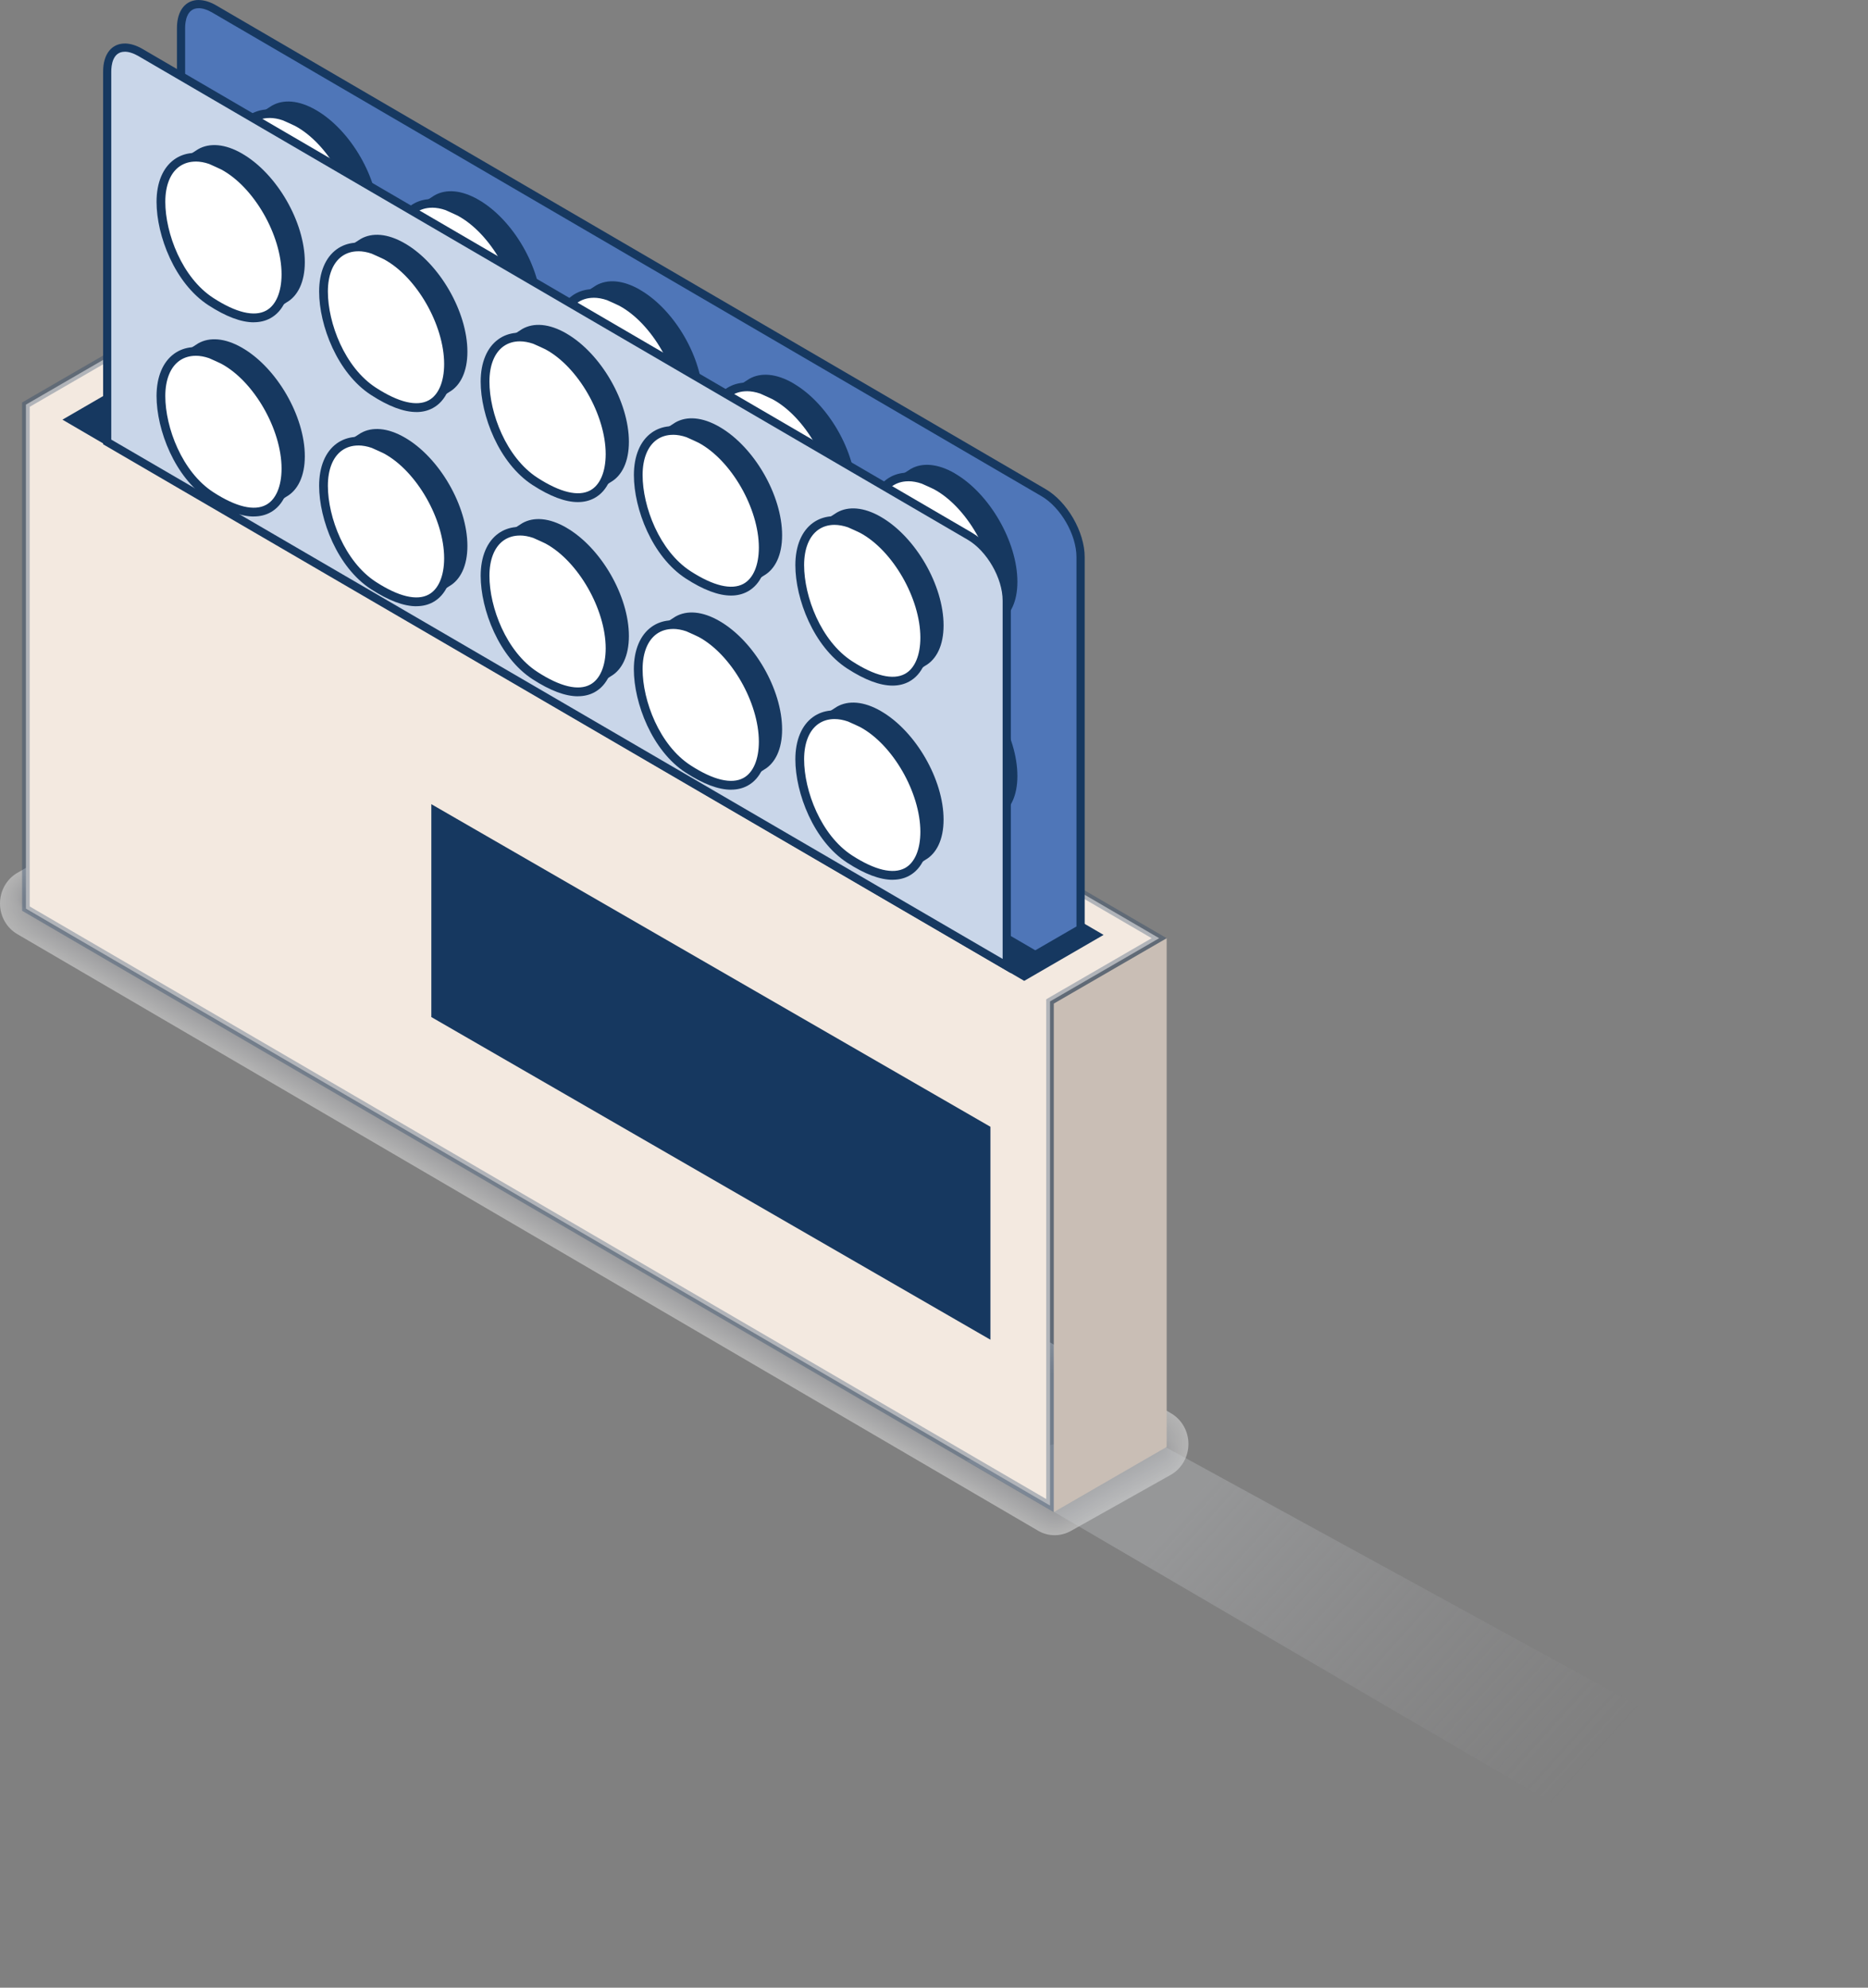 <?xml version="1.0" encoding="UTF-8"?>
<svg fill="none" viewBox="0 0 376 400" xmlns="http://www.w3.org/2000/svg">
<rect x="0" y="0" width="376" height="400" fill="#808080" stroke="none"/>
<g clip-path="url(#b)">
<g opacity=".4" style="mix-blend-mode:multiply">
<g style="mix-blend-mode:multiply">
<path d="m3.455 175.67 20.104-11.596c1.031-0.608 2.195-0.925 3.376-0.925s2.3 0.308 3.314 0.881l102.72 60.183 102.72 60.183c2.169 1.242 3.526 3.612 3.526 6.176 0 2.573-1.34 4.944-3.508 6.195l-20.087 11.279c-1.013 0.581-2.168 0.899-3.331 0.899-1.164 0-2.274-0.3-3.27-0.864l-102.73-60.033-102.72-60.015c-2.186-1.225-3.552-3.587-3.57-6.151-0.026-2.564 1.304-4.943 3.455-6.212z" fill="#fff"/>
</g>
<g style="mix-blend-mode:multiply">
<path d="m3.561 175.86 20.104-11.596c1.005-0.59 2.159-0.899 3.314-0.881 1.102 0 2.318 0.361 3.288 0.916l102.47 60.042 3.015 1.762 99.456 58.28c2.08 1.189 3.631 3.604 3.64 6.062 0 1.014-0.106 2.062-0.512 2.952-0.52 1.295-1.463 2.45-2.741 3.19l-20.086 11.279c-0.996 0.572-2.133 0.872-3.262 0.854-1.093 0-2.291-0.352-3.243-0.898l-102.48-59.884-3.032-1.771-99.447-58.112c-2.08-1.172-3.658-3.586-3.675-6.036-0.009-1.013 0.097-2.062 0.494-2.952 0.502-1.295 1.446-2.458 2.706-3.198l-0.009-9e-3z" fill="#FCFCFD"/>
</g>
<g style="mix-blend-mode:multiply">
<path d="m3.667 176.06 20.104-11.596c0.987-0.582 2.115-0.873 3.244-0.846 1.058 0 2.345 0.423 3.27 0.951l102.22 59.901 3.006 1.763 99.217 58.138c1.984 1.137 3.746 3.604 3.746 5.948 0 0.969 9e-3 2.035-0.37 2.89-0.432 1.269-1.34 2.459-2.609 3.199l-20.087 11.278c-0.978 0.564-2.088 0.846-3.199 0.82-1.04 0-2.309-0.414-3.226-0.934l-102.23-59.742-3.023-1.763-99.209-57.988c-1.992-1.119-3.764-3.587-3.781-5.922 0-0.969-0.026-2.035 0.353-2.881 0.423-1.269 1.313-2.467 2.583-3.208l-0.009-8e-3z" fill="#FAFAFA"/>
</g>
<g style="mix-blend-mode:multiply">
<path d="m3.782 176.25 20.104-11.596c0.97-0.573 2.08-0.846 3.182-0.802 1.005 0 2.362 0.476 3.244 0.978l101.98 59.751 2.997 1.753 98.98 57.998c1.886 1.084 3.851 3.604 3.86 5.833 0 0.925 0.132 2.009-0.238 2.82-0.352 1.242-1.207 2.467-2.485 3.207l-20.087 11.279c-0.961 0.546-2.054 0.82-3.129 0.784-0.987 0-2.336-0.467-3.2-0.96l-101.98-59.601-3.014-1.763-98.989-57.83c-1.895-1.066-3.878-3.577-3.896-5.815 0-0.926-0.141-2.009 0.22-2.82 0.344-1.243 1.19-2.476 2.459-3.225v9e-3z" fill="#F7F7F8"/>
</g>
<g style="mix-blend-mode:multiply">
<path d="m3.887 176.44 20.104-11.596c0.952-0.555 2.036-0.819 3.111-0.766 0.952 0 2.389 0.537 3.217 1.013l101.73 59.61 2.988 1.754 98.733 57.848c1.789 1.022 3.966 3.603 3.966 5.718 0 0.881 0.247 1.983-0.097 2.749-0.273 1.216-1.084 2.476-2.362 3.217l-20.087 11.278c-0.943 0.538-2.01 0.793-3.067 0.741-0.943 0-2.354-0.529-3.182-0.996l-101.74-59.46-3.005-1.763-98.724-57.671c-1.798-1.014-3.984-3.578-4.002-5.701 0-0.873-0.264-1.983 0.079-2.75 0.256-1.216 1.067-2.484 2.336-3.233v8e-3z" fill="#F4F4F5"/>
</g>
<g style="mix-blend-mode:multiply">
<path d="m3.993 176.64 20.104-11.596c0.925-0.546 1.992-0.802 3.05-0.722 0.908 0 2.406 0.59 3.2 1.048l101.48 59.46 2.987 1.754 98.496 57.707c1.701 0.969 4.08 3.595 4.08 5.604 0 0.828 0.371 1.956 0.036 2.687-0.185 1.199-0.961 2.494-2.239 3.225l-20.087 11.279c-0.917 0.529-1.974 0.776-3.005 0.705-0.891 0-2.38-0.581-3.156-1.031l-101.5-59.31-3.006-1.754-98.486-57.548c-1.701-0.96-4.098-3.577-4.107-5.586 0-0.829-0.379-1.957-0.053-2.679 0.176-1.199 0.943-2.494 2.212-3.243h-0.009z" fill="#F2F2F3"/>
</g>
<g style="mix-blend-mode:multiply">
<path d="m4.098 176.83 20.104-11.596c0.908-0.537 1.957-0.775 2.979-0.687 0.855 0 2.433 0.652 3.173 1.084l101.24 59.319 2.979 1.745 98.249 57.565c1.604 0.917 4.186 3.595 4.186 5.49 0 0.784 0.485 1.93 0.177 2.617-0.106 1.172-0.838 2.502-2.116 3.243l-20.087 11.278c-0.899 0.52-1.93 0.749-2.935 0.661-0.846 0-2.397-0.643-3.137-1.057l-101.25-59.17-2.997-1.753-98.231-57.407c-1.613-0.908-4.204-3.578-4.222-5.472 0-0.785-0.494-1.921-0.194-2.617 0.097-1.172 0.811-2.503 2.089-3.252v9e-3z" fill="#EFEFF1"/>
</g>
<g style="mix-blend-mode:multiply">
<path d="m4.205 177.02 20.104-11.596c0.89-0.52 1.913-0.749 2.909-0.643 0.802 0 2.45 0.713 3.155 1.11l100.99 59.178 2.971 1.745 98.01 57.425c1.507 0.863 4.301 3.595 4.301 5.375 0 0.74 0.608 1.903 0.309 2.546-0.018 1.146-0.706 2.512-1.992 3.252l-20.087 11.279c-0.882 0.502-1.886 0.722-2.874 0.625-0.793 0-2.415-0.696-3.111-1.092l-101.01-59.029-2.988-1.745-97.992-57.266c-1.516-0.855-4.31-3.577-4.328-5.357 0-0.74-0.617-1.895-0.326-2.547 0.018-1.145 0.687-2.511 1.957-3.26z" fill="#ECECEE"/>
</g>
<g style="mix-blend-mode:multiply">
<path d="m4.31 177.22 20.104-11.596c0.873-0.511 1.877-0.723 2.847-0.608 0.758 0 2.468 0.766 3.129 1.145l100.75 59.029 2.97 1.736 97.764 57.283c1.419 0.811 4.407 3.596 4.416 5.261 0 0.696 0.722 1.877 0.449 2.485 0.062 1.119-0.582 2.52-1.868 3.26l-20.087 11.279c-0.864 0.493-1.851 0.696-2.803 0.59-0.74 0-2.441-0.758-3.094-1.128l-100.76-58.878-2.988-1.745-97.763-57.116c-1.419-0.802-4.425-3.569-4.442-5.243 0-0.688-0.732-1.868-0.458-2.476-0.071-1.119 0.564-2.52 1.833-3.269v-9e-3z" fill="#E9EAEC"/>
</g>
<g style="mix-blend-mode:multiply">
<path d="m4.416 177.41 20.104-11.596c0.846-0.503 1.833-0.696 2.776-0.564 0.705 0 2.494 0.828 3.111 1.181l100.51 58.887 2.961 1.736 97.526 57.143c1.322 0.758 4.521 3.586 4.521 5.155 0 0.643 0.846 1.85 0.591 2.414 0.141 1.093-0.459 2.529-1.737 3.269l-20.087 11.279c-0.837 0.484-1.806 0.669-2.741 0.546-0.696 0-2.459-0.811-3.067-1.154l-100.51-58.738-2.979-1.745-97.535-56.993c-1.322-0.749-4.53-3.568-4.548-5.137 0-0.643-0.855-1.841-0.599-2.405-0.15-1.093 0.441-2.529 1.71-3.278z" fill="#E7E7E9"/>
</g>
<g style="mix-blend-mode:multiply">
<path d="m4.522 177.6 20.104-11.596c0.829-0.484 1.798-0.669 2.715-0.528 0.652 0 2.512 0.881 3.085 1.207l100.26 58.747 2.953 1.727 97.287 57.001c1.225 0.705 4.628 3.587 4.636 5.041 0 0.599 0.961 1.824 0.723 2.344 0.229 1.066-0.335 2.537-1.613 3.277l-20.087 11.279c-0.819 0.476-1.771 0.652-2.67 0.511-0.644 0-2.486-0.872-3.05-1.189l-100.27-58.597-2.97-1.736-97.296-56.834c-1.234-0.696-4.645-3.569-4.654-5.023 0-0.599-0.97-1.815-0.732-2.344-0.229-1.066 0.317-2.538 1.587-3.287h-0.009z" fill="#E4E4E7"/>
</g>
<g style="mix-blend-mode:multiply">
<path d="m4.628 177.8 20.104-11.596c0.811-0.475 1.754-0.643 2.644-0.484 0.599 0 2.538 0.943 3.058 1.242l100.01 58.597 2.944 1.727 97.041 56.861c1.128 0.652 4.741 3.586 4.741 4.926 0 0.555 1.085 1.797 0.864 2.282 0.309 1.04-0.203 2.546-1.489 3.295l-20.087 11.279c-0.802 0.458-1.728 0.626-2.609 0.476-0.591 0-2.503-0.925-3.023-1.225l-100.02-58.456-2.962-1.736-97.04-56.711c-1.137-0.643-4.751-3.568-4.768-4.908 0-0.555-1.084-1.788-0.873-2.273-0.317-1.04 0.185-2.547 1.463-3.296z" fill="#E1E2E5"/>
</g>
<g style="mix-blend-mode:multiply">
<path d="m4.733 177.99 20.104-11.596c0.793-0.467 1.71-0.617 2.582-0.449 0.555 0 2.556 0.996 3.041 1.278l99.764 58.455 2.944 1.727 96.803 56.72c1.04 0.591 4.847 3.578 4.856 4.811 0 0.511 1.199 1.772 0.996 2.212 0.388 1.022-0.079 2.564-1.366 3.304l-20.087 11.279c-0.784 0.45-1.692 0.599-2.538 0.432-0.547 0-2.521-0.987-3.006-1.251l-99.782-58.306-2.961-1.727-96.803-56.579c-1.04-0.591-4.865-3.569-4.874-4.794 0-0.511-1.208-1.762-1.005-2.203-0.397-1.013 0.062-2.555 1.34-3.313h-0.009z" fill="#DFDFE2"/>
</g>
<g style="mix-blend-mode:multiply">
<path d="m4.839 178.19 20.104-11.596c0.767-0.449 1.675-0.59 2.512-0.405 0.502 0 2.583 1.057 3.014 1.313l99.518 58.306 2.935 1.718 96.556 56.579c0.943 0.537 4.962 3.577 4.962 4.696 0 0.459 1.322 1.745 1.137 2.142 0.476 0.995 0.044 2.573-1.243 3.313l-20.087 11.279c-0.758 0.44-1.648 0.572-2.476 0.396-0.494 0-2.548-1.04-2.98-1.286l-99.535-58.165-2.952-1.727-96.556-56.43c-0.943-0.537-4.971-3.568-4.98-4.678 0-0.459-1.322-1.736-1.146-2.142-0.476-0.987-0.062-2.564 1.216-3.322v9e-3z" fill="#DCDDE0"/>
</g>
<g style="mix-blend-mode:multiply">
<path d="m4.945 178.38 20.104-11.596c0.749-0.441 1.631-0.573 2.45-0.37 0.45 0 2.6 1.119 2.997 1.339l99.271 58.165 2.926 1.718 96.318 56.438c0.846 0.485 5.077 3.578 5.077 4.582 0 0.414 1.437 1.71 1.269 2.08 0.555 0.969 0.168 2.582-1.119 3.322l-20.087 11.279c-0.74 0.422-1.613 0.546-2.415 0.352-0.45 0-2.565-1.101-2.961-1.322l-99.289-58.024-2.944-1.718-96.318-56.279c-0.855-0.485-5.086-3.56-5.094-4.565 0-0.414-1.437-1.709-1.278-2.07-0.564-0.961-0.185-2.573 1.093-3.331z" fill="#D9DADE"/>
</g>
<g style="mix-blend-mode:multiply">
<path d="m5.051 178.58 20.104-11.596c0.732-0.432 1.595-0.546 2.38-0.326 0.406 0 2.618 1.172 2.97 1.374l99.024 58.024 2.926 1.71 96.071 56.297c0.758 0.432 5.183 3.577 5.183 4.467 0 0.37 1.56 1.683 1.41 2.009 0.634 0.943 0.299 2.591-0.996 3.331l-20.087 11.279c-0.723 0.414-1.569 0.529-2.345 0.317-0.396 0-2.591-1.154-2.935-1.348l-99.041-57.874-2.944-1.719-96.071-56.156c-0.758-0.423-5.191-3.559-5.2-4.449 0-0.37-1.56-1.683-1.41-2.001-0.643-0.934-0.317-2.59 0.961-3.339z" fill="#D7D7DB"/>
</g>
<g style="mix-blend-mode:multiply">
<path d="m5.156 178.77 20.104-11.596c0.714-0.415 1.551-0.52 2.318-0.291 0.353 0 2.644 1.233 2.953 1.41l101.69 59.583 95.833 56.156c0.661 0.379 5.297 3.569 5.297 4.353 0 0.326 1.675 1.657 1.552 1.939 0.722 0.916 0.423 2.599-0.873 3.348l-20.087 11.279c-0.705 0.405-1.533 0.502-2.283 0.282-0.343 0-2.608-1.207-2.908-1.384l-98.795-57.733-2.935-1.718-95.851-56.006c-0.661-0.37-5.306-3.56-5.306-4.344 0-0.326-1.675-1.657-1.551-1.939-0.723-0.916-0.441-2.599 0.837-3.348v9e-3z" fill="#D4D5D9"/>
</g>
<g style="mix-blend-mode:multiply">
<path d="m5.263 178.96 20.104-11.596c0.688-0.405 1.516-0.493 2.248-0.246 0.3 0 2.662 1.286 2.926 1.436l98.53 57.733 2.909 1.71 95.586 56.015c0.564 0.326 5.403 3.568 5.403 4.238 0 0.273 1.798 1.63 1.684 1.877 0.802 0.89 0.546 2.608-0.741 3.357l-20.086 11.279c-0.688 0.396-1.49 0.476-2.213 0.238-0.299 0-2.626-1.269-2.891-1.419l-98.548-57.592-2.926-1.71-95.595-55.874c-0.564-0.317-5.412-3.56-5.42-4.229 0-0.273-1.798-1.622-1.683-1.868-0.811-0.89-0.564-2.608 0.714-3.357v8e-3z" fill="#D1D2D6"/>
</g>
<g style="mix-blend-mode:multiply">
<path d="m5.377 179.16 20.104-11.596c0.67-0.396 1.472-0.467 2.177-0.211 0.256 0 2.688 1.348 2.909 1.471l98.283 57.593 2.909 1.7 95.348 55.866c0.476 0.273 5.518 3.568 5.518 4.123 0 0.229 1.913 1.604 1.824 1.807 0.882 0.872 0.67 2.626-0.617 3.366l-20.086 11.278c-0.661 0.379-1.455 0.45-2.151 0.203-0.247 0-2.653-1.322-2.864-1.445l-101.23-59.161-95.375-55.715c-0.476-0.264-5.526-3.56-5.526-4.115 0-0.229-1.913-1.595-1.825-1.798-0.89-0.863-0.687-2.617 0.591-3.366h0.009z" fill="#CECFD4"/>
</g>
<g style="mix-blend-mode:multiply">
<path d="m5.482 179.34 20.104-11.596c0.652-0.378 1.437-0.44 2.115-0.167 0.203 0 2.706 1.401 2.882 1.507l98.037 57.442 2.9 1.701 95.11 55.724c0.379 0.22 5.624 3.569 5.624 4.009 0 0.185 2.036 1.578 1.956 1.736 0.97 0.846 0.802 2.635-0.493 3.375l-20.087 11.279c-0.644 0.37-1.41 0.432-2.08 0.167-0.194 0-2.671-1.383-2.847-1.48l-98.063-57.302-2.918-1.7-95.119-55.575c-0.379-0.211-5.632-3.551-5.641-4 0-0.185-2.027-1.569-1.957-1.736-0.97-0.837-0.82-2.626 0.467-3.375l0.009-9e-3z" fill="#CCCDD2"/>
</g>
<g style="mix-blend-mode:multiply">
<path d="m5.589 179.54 20.104-11.596c0.635-0.37 1.393-0.414 2.045-0.132 0.15 0 2.732 1.463 2.856 1.542l97.79 57.302 2.891 1.691 94.863 55.584c0.282 0.158 5.738 3.56 5.738 3.894 0 0.141 2.151 1.551 2.098 1.675 1.049 0.819 0.925 2.643-0.37 3.383l-20.087 11.279c-0.626 0.361-1.375 0.405-2.018 0.123-0.15 0-2.697-1.436-2.821-1.515l-97.816-57.161-2.909-1.7-94.872-55.425c-0.282-0.159-5.747-3.551-5.747-3.886 0-0.141-2.151-1.542-2.098-1.665-1.058-0.811-0.943-2.635 0.344-3.384l0.009-9e-3z" fill="#C9CACF"/>
</g>
<g style="mix-blend-mode:multiply">
<path d="m5.694 179.73 20.104-11.596c0.608-0.361 1.349-0.388 1.983-0.088 0.097 0 2.75 1.524 2.838 1.568l97.543 57.152 2.882 1.692 94.626 55.442c0.185 0.106 5.852 3.56 5.852 3.78 0 0.088 2.274 1.525 2.23 1.604 1.137 0.793 1.049 2.652-0.246 3.401l-20.087 11.279c-0.608 0.352-1.331 0.379-1.948 0.088-0.097 0-2.715-1.498-2.803-1.542l-97.57-57.019-2.899-1.701-94.644-55.284c-0.185-0.105-5.852-3.551-5.852-3.771 0-0.088-2.265-1.516-2.23-1.595-1.137-0.784-1.067-2.643 0.22-3.392v-0.018z" fill="#C6C7CD"/>
</g>
<g style="mix-blend-mode:multiply">
<path d="m5.8 179.92 20.104-11.596c0.591-0.344 1.313-0.361 1.913-0.053 0.053 0 2.768 1.577 2.812 1.604l97.296 57.01 2.882 1.683 94.379 55.302c0.097 0.052 5.959 3.559 5.959 3.674 0 0.044 2.388 1.498 2.371 1.533 1.216 0.767 1.172 2.661-0.124 3.41l-20.087 11.279c-0.581 0.335-1.295 0.353-1.886 0.044-0.053 0-2.732-1.551-2.776-1.577l-97.323-56.87-2.9-1.692-94.388-55.151c-0.097-0.053-5.967-3.551-5.967-3.666 0-0.044-2.389-1.489-2.371-1.533-1.216-0.758-1.19-2.652 0.097-3.41l0.009 9e-3z" fill="#C4C5CA"/>
</g>
<g style="mix-blend-mode:multiply">
<path d="m26.01 168.52c0.573-0.335 1.269-0.344 1.851-9e-3l205.43 120.37c1.295 0.74 1.304 2.669 0 3.418l-20.087 11.279c-0.564 0.326-1.252 0.326-1.825 9e-3l-102.72-60.033-102.73-60.015c-1.304-0.732-1.322-2.662-0.035-3.419l20.104-11.596h0.009z" fill="#C1C2C8"/>
</g>
</g>
<path d="m375.59 368.38 0.414 31.625-181.57-106.11 33.783-6.177 147.38 80.661z" fill="url(#a)" opacity=".3" style="mix-blend-mode:multiply"/>
<path d="m212.11 304.3 22.723-13.121v-102.37l-22.723 13.156v102.34z" fill="#C9BEB5"/>
<path d="m5.218 182.86v-101.43l21.947-12.715 206.16 120.09-21.973 12.724v101.45l-206.13-120.12z" fill="#F3E9E0"/>
<path d="m27.164 69.594 204.65 119.21-20.466 11.851-0.758 0.441v100.57l-204.61-119.25v-100.55l21.197-12.274h-0.009zm0-1.754-22.713 13.156v102.29l207.65 121v-102.33l22.723-13.156-207.66-120.96z" fill="#163860" opacity=".3"/>
<path d="m86.817 161.83v42.841l112.54 64.933v-42.851l-112.54-64.923z" fill="#163860"/>
<path d="m222.13 188.14-15.971 9.252-193.59-112.94 15.874-9.199 193.68 112.88z" fill="#163860"/>
<path d="m36.445 92.028v-86.38c0-3.014 1.322-4.82 3.543-4.82 0.943 0 2.018 0.335 3.111 0.96l166.93 97.332c4.125 2.397 7.474 8.212 7.474 12.98v74.818l-9.114 5.278-171.94-100.17z" fill="#4F76B8"/>
<path d="m39.98 1.648c0.793 0 1.728 0.291 2.688 0.846l166.94 97.341c3.896 2.264 7.069 7.763 7.069 12.265v74.343l-8.285 4.794-171.13-99.685v-85.904c0-1.198 0.264-3.992 2.715-3.992v-0.009zm0-1.648c-2.6 0-4.363 2.071-4.363 5.648v86.847l172.77 100.65 9.942-5.754v-75.286c0-5.084-3.526-11.164-7.889-13.693l-166.93-97.332c-1.269-0.731-2.468-1.075-3.526-1.075z" fill="#163860"/>
<path d="m63.628 22.161c-3.473-2.027-6.61-2.212-8.893-0.899l-3.816 2.458 17.813 30.814 3.816-2.458c2.265-1.286 3.667-4.115 3.667-8.107 0-8.071-5.632-17.782-12.586-21.809z" fill="#163860"/>
<path d="m59.829 24.584c-0.441-0.238-2.53-1.163-2.53-1.163-5.738-1.965-10.057 1.454-10.057 8.433s3.852 16.055 10.057 20.073c10.832 7.014 15.107 1.604 15.107-5.507-0.018-8.036-5.5-18.028-12.586-21.835h0.009z" fill="#fff"/>
<path d="m65.937 56.094c-2.538 0-5.588-1.145-9.114-3.428-6.787-4.397-10.453-14.01-10.453-20.813 0-3.859 1.269-6.891 3.578-8.538 2.036-1.454 4.751-1.709 7.642-0.723 0.282 0.123 2.204 0.969 2.662 1.216 7.175 3.859 13.027 14.01 13.044 22.61 0 4.309-1.428 7.455-4.019 8.864-0.987 0.537-2.107 0.802-3.332 0.802l-0.009 0.009zm-11.696-32.347c-1.225 0-2.336 0.335-3.27 0.996-1.833 1.304-2.838 3.833-2.838 7.111 0 6.344 3.385 15.27 9.651 19.332 4.574 2.97 8.259 3.851 10.647 2.547 1.974-1.075 3.103-3.736 3.103-7.314-0.018-7.886-5.561-17.535-12.119-21.068-0.3-0.159-1.639-0.767-2.468-1.128-0.943-0.326-1.851-0.485-2.706-0.485v0.009z" fill="#163860"/>
<path d="m63.628 61.24c-3.473-2.018-6.61-2.212-8.893-0.899l-3.816 2.458 17.813 30.814 3.816-2.458c2.265-1.286 3.667-4.115 3.667-8.107 0-8.071-5.632-17.782-12.586-21.808z" fill="#373737"/>
<path d="m59.829 63.672c-0.441-0.238-2.53-1.154-2.53-1.154-5.738-1.965-10.057 1.445-10.057 8.433 0 6.987 3.852 16.046 10.057 20.073 10.832 7.014 15.107 1.604 15.107-5.507-0.018-8.036-5.5-18.028-12.586-21.835l0.009-0.009z" fill="#fff"/>
<path d="m65.937 95.174c-2.538 0-5.588-1.145-9.114-3.428-6.787-4.397-10.453-14.01-10.453-20.813 0-3.86 1.269-6.891 3.578-8.538 2.036-1.454 4.751-1.71 7.642-0.723 0.282 0.123 2.204 0.969 2.662 1.216 7.175 3.868 13.027 14.01 13.044 22.61 0 4.309-1.428 7.455-4.028 8.864-0.987 0.537-2.107 0.811-3.332 0.811zm-11.696-32.347c-1.225 0-2.336 0.335-3.27 0.996-1.833 1.313-2.838 3.833-2.838 7.111 0 6.344 3.385 15.27 9.651 19.332 4.574 2.97 8.259 3.851 10.647 2.546 1.974-1.075 3.103-3.736 3.103-7.314-0.018-7.886-5.561-17.535-12.119-21.068-0.3-0.159-1.639-0.767-2.468-1.128-0.943-0.326-1.86-0.485-2.706-0.485v0.009z" fill="#373737"/>
<path d="m96.353 40.216c-3.473-2.018-6.602-2.212-8.893-0.899l-3.816 2.458 17.812 30.814 3.817-2.458c2.265-1.286 3.666-4.115 3.666-8.107 0-8.071-5.632-17.782-12.586-21.809z" fill="#163860"/>
<path d="m92.564 42.639c-0.441-0.238-2.53-1.154-2.53-1.154-5.738-1.965-10.057 1.445-10.057 8.424 0 6.979 3.852 16.055 10.057 20.073 10.832 7.014 15.107 1.604 15.107-5.507-0.017-8.036-5.5-18.028-12.577-21.835z" fill="#fff"/>
<path d="m98.662 74.149c-2.538 0-5.588-1.145-9.114-3.428-6.787-4.397-10.453-14.01-10.453-20.813 0-3.859 1.269-6.891 3.578-8.538 2.036-1.454 4.751-1.71 7.642-0.723 0.291 0.123 2.203 0.969 2.662 1.216 7.174 3.86 13.026 14.01 13.044 22.61 0 4.309-1.428 7.455-4.028 8.864-0.987 0.537-2.098 0.802-3.332 0.802v0.009zm-11.696-32.347c-1.225 0-2.336 0.335-3.27 0.996-1.833 1.304-2.838 3.833-2.838 7.111 0 6.344 3.385 15.27 9.651 19.333 4.574 2.97 8.259 3.851 10.647 2.546 1.974-1.075 3.102-3.736 3.102-7.314-0.017-7.886-5.561-17.535-12.119-21.068-0.3-0.159-1.639-0.758-2.468-1.128-0.943-0.326-1.86-0.485-2.715-0.485l0.009 0.009z" fill="#163860"/>
<path d="m96.353 79.304c-3.473-2.018-6.602-2.212-8.893-0.899l-3.816 2.458 17.812 30.805 3.817-2.45c2.265-1.286 3.666-4.115 3.666-8.106 0-8.072-5.632-17.782-12.586-21.809z" fill="#373737"/>
<path d="m92.564 81.727c-0.441-0.238-2.53-1.154-2.53-1.154-5.738-1.965-10.057 1.445-10.057 8.433 0 6.988 3.852 16.054 10.057 20.072 10.832 7.014 15.107 1.604 15.107-5.507-0.017-8.036-5.5-18.028-12.577-21.835v-0.009z" fill="#fff"/>
<path d="m98.662 113.23c-2.538 0-5.588-1.145-9.114-3.427-6.787-4.397-10.453-14.002-10.453-20.813 0-3.86 1.269-6.891 3.578-8.538 2.036-1.454 4.751-1.709 7.642-0.723 0.291 0.123 2.203 0.969 2.662 1.216 7.174 3.868 13.026 14.01 13.044 22.61 0 4.309-1.428 7.455-4.028 8.865-0.987 0.537-2.098 0.802-3.332 0.802v8e-3zm-11.696-32.338c-1.225 0-2.336 0.335-3.27 0.996-1.833 1.304-2.838 3.833-2.838 7.111 0 6.344 3.385 15.27 9.651 19.332 4.574 2.97 8.259 3.851 10.647 2.547 1.974-1.075 3.102-3.736 3.102-7.314-0.017-7.886-5.561-17.535-12.119-21.068-0.3-0.159-1.639-0.767-2.468-1.128-0.943-0.326-1.86-0.485-2.715-0.485l0.009 0.009z" fill="#373737"/>
<path d="m128.87 58.341c-3.473-2.027-6.602-2.212-8.893-0.899l-3.817 2.458 17.804 30.814 3.817-2.45c2.265-1.286 3.666-4.115 3.666-8.107 0-8.071-5.632-17.782-12.586-21.809l9e-3 -0.009z" fill="#163860"/>
<path d="m125.07 60.764c-0.441-0.238-2.53-1.154-2.53-1.154-5.738-1.965-10.048 1.445-10.048 8.424 0 6.979 3.852 16.055 10.048 20.073 10.832 7.014 15.107 1.604 15.107-5.507-0.018-8.036-5.5-18.028-12.577-21.835z" fill="#fff"/>
<path d="m131.18 92.275c-2.538 0-5.588-1.145-9.113-3.428-6.787-4.397-10.454-14.01-10.454-20.813 0-3.859 1.27-6.891 3.579-8.538 2.036-1.454 4.75-1.709 7.641-0.723 0.291 0.123 2.204 0.969 2.662 1.216 7.175 3.868 13.027 14.01 13.045 22.61 0 4.309-1.428 7.455-4.019 8.864-0.988 0.537-2.098 0.802-3.332 0.802l-9e-3 0.009zm-11.696-32.347c-1.225 0-2.336 0.335-3.27 0.996-1.833 1.304-2.838 3.833-2.838 7.111 0 6.344 3.385 15.27 9.651 19.333 4.575 2.961 8.259 3.851 10.647 2.546 1.975-1.075 3.103-3.736 3.103-7.314-0.018-7.886-5.562-17.535-12.119-21.068-0.3-0.159-1.639-0.767-2.468-1.128-0.943-0.326-1.851-0.485-2.706-0.485v0.009z" fill="#163860"/>
<path d="m128.87 97.42c-3.473-2.018-6.602-2.212-8.893-0.899l-3.817 2.458 17.804 30.814 3.817-2.45c2.265-1.286 3.666-4.115 3.666-8.106 0-8.072-5.632-17.782-12.586-21.809l9e-3 -0.009z" fill="#373737"/>
<path d="m125.07 99.844c-0.441-0.238-2.53-1.154-2.53-1.154-5.738-1.965-10.048 1.445-10.048 8.433 0 6.987 3.852 16.054 10.048 20.073 10.832 7.022 15.107 1.603 15.107-5.508-0.018-8.036-5.5-18.028-12.577-21.835v-0.009z" fill="#fff"/>
<path d="m131.18 131.35c-2.538 0-5.588-1.146-9.113-3.428-6.787-4.397-10.454-14.002-10.454-20.813 0-3.859 1.27-6.89 3.579-8.538 2.036-1.454 4.75-1.709 7.641-0.723 0.291 0.123 2.204 0.969 2.662 1.216 7.175 3.86 13.027 14.011 13.045 22.611 0 4.308-1.428 7.454-4.019 8.864-0.988 0.538-2.098 0.811-3.332 0.811h-9e-3zm-11.696-32.348c-1.225 0-2.336 0.335-3.27 0.996-1.833 1.313-2.838 3.833-2.838 7.111 0 6.344 3.385 15.271 9.651 19.333 4.575 2.969 8.259 3.85 10.647 2.546 1.975-1.075 3.103-3.736 3.103-7.313-0.018-7.887-5.562-17.535-12.119-21.06-0.3-0.159-1.639-0.767-2.468-1.128-0.943-0.326-1.851-0.485-2.706-0.485z" fill="#373737"/>
<path d="m159.7 77.145c-3.473-2.027-6.611-2.212-8.893-0.899l-3.817 2.458 17.804 30.814 3.817-2.45c2.265-1.286 3.666-4.115 3.666-8.107 0-8.071-5.632-17.782-12.586-21.808l9e-3 -0.009z" fill="#163860"/>
<path d="m155.9 79.568c-0.441-0.238-2.53-1.154-2.53-1.154-5.738-1.965-10.057 1.445-10.057 8.424s3.852 16.054 10.057 20.072c10.832 7.014 15.107 1.604 15.107-5.507-0.018-8.036-5.5-18.028-12.577-21.835z" fill="#fff"/>
<path d="m162.01 111.08c-2.538 0-5.588-1.145-9.113-3.427-6.787-4.397-10.454-14.011-10.454-20.813 0-3.859 1.27-6.891 3.579-8.538 2.036-1.454 4.751-1.71 7.641-0.723 0.283 0.123 2.204 0.969 2.662 1.216 7.175 3.868 13.027 14.01 13.045 22.61 0 4.309-1.428 7.455-4.028 8.865-0.987 0.537-2.107 0.801-3.332 0.801v9e-3zm-11.696-32.347c-1.225 0-2.335 0.335-3.27 0.996-1.833 1.304-2.838 3.833-2.838 7.111 0 6.344 3.385 15.27 9.651 19.332 4.575 2.97 8.259 3.851 10.648 2.547 1.974-1.075 3.102-3.736 3.102-7.314-0.018-7.886-5.562-17.535-12.119-21.068-0.3-0.159-1.639-0.758-2.468-1.128-0.943-0.326-1.86-0.485-2.715-0.485l9e-3 0.009z" fill="#163860"/>
<path d="m159.7 116.23c-3.473-2.027-6.611-2.212-8.893-0.899l-3.817 2.459 17.804 30.805 3.817-2.45c2.265-1.286 3.666-4.115 3.666-8.106 0-8.072-5.632-17.782-12.586-21.809h9e-3z" fill="#373737"/>
<path d="m155.9 118.66c-0.441-0.238-2.53-1.154-2.53-1.154-5.738-1.965-10.057 1.445-10.057 8.433 0 6.987 3.852 16.054 10.057 20.072 10.832 7.014 15.107 1.604 15.107-5.507-0.018-8.036-5.5-18.028-12.577-21.844z" fill="#fff"/>
<path d="m162.01 150.16c-2.538 0-5.588-1.145-9.113-3.427-6.787-4.397-10.454-14.002-10.454-20.813 0-3.86 1.27-6.891 3.579-8.539 2.036-1.453 4.751-1.709 7.641-0.722 0.283 0.123 2.204 0.969 2.662 1.216 7.175 3.868 13.027 14.01 13.045 22.61 0 4.309-1.428 7.455-4.028 8.865-0.987 0.537-2.107 0.81-3.332 0.81zm-11.696-32.338c-1.225 0-2.335 0.335-3.27 0.996-1.833 1.304-2.838 3.833-2.838 7.111 0 6.344 3.385 15.27 9.651 19.332 4.584 2.97 8.259 3.851 10.648 2.547 1.974-1.075 3.102-3.736 3.102-7.314-0.018-7.886-5.562-17.535-12.119-21.068-0.3-0.159-1.639-0.767-2.468-1.128-0.943-0.326-1.86-0.485-2.706-0.485v9e-3z" fill="#373737"/>
<path d="m192.21 95.27c-3.473-2.018-6.611-2.212-8.894-0.899l-3.816 2.458 17.804 30.814 3.816-2.45c2.266-1.286 3.667-4.115 3.667-8.106 0-8.072-5.632-17.782-12.586-21.809l9e-3 -0.009z" fill="#163860"/>
<path d="m188.42 97.693c-0.44-0.238-2.529-1.154-2.529-1.154-5.738-1.965-10.048 1.445-10.048 8.424 0 6.979 3.852 16.055 10.048 20.073 10.832 7.014 15.107 1.603 15.107-5.508-0.018-8.036-5.5-18.028-12.578-21.835z" fill="#fff"/>
<path d="m194.52 129.2c-2.539 0-5.588-1.146-9.114-3.428-6.786-4.397-10.453-14.011-10.453-20.813 0-3.859 1.269-6.891 3.578-8.538 2.036-1.454 4.751-1.709 7.642-0.723 0.291 0.123 2.204 0.969 2.662 1.216 7.174 3.868 13.027 14.01 13.044 22.61 0 4.309-1.427 7.455-4.019 8.865-0.987 0.537-2.106 0.802-3.331 0.802l-9e-3 9e-3zm-11.696-32.348c-1.225 0-2.336 0.335-3.27 0.996-1.833 1.304-2.838 3.833-2.838 7.111 0 6.344 3.384 15.27 9.651 19.333 4.574 2.96 8.259 3.85 10.647 2.546 1.974-1.075 3.103-3.736 3.103-7.314-0.018-7.886-5.562-17.535-12.119-21.068-0.3-0.159-1.64-0.767-2.468-1.128-0.943-0.326-1.851-0.485-2.706-0.485v0.009z" fill="#163860"/>
<path d="m192.21 134.35c-3.473-2.018-6.611-2.212-8.894-0.899l-3.816 2.458 17.804 30.805 3.816-2.449c2.266-1.287 3.667-4.115 3.667-8.107 0-8.071-5.632-17.781-12.586-21.808h9e-3z" fill="#163860"/>
<path d="m188.42 136.77c-0.44-0.238-2.529-1.155-2.529-1.155-5.738-1.965-10.048 1.445-10.048 8.433s3.852 16.055 10.048 20.073c10.832 7.023 15.107 1.603 15.107-5.507-0.018-8.037-5.5-18.029-12.578-21.835v-9e-3z" fill="#fff"/>
<path d="m194.52 168.28c-2.539 0-5.588-1.146-9.114-3.428-6.786-4.397-10.453-14.001-10.453-20.813 0-3.859 1.269-6.89 3.578-8.538 2.036-1.454 4.751-1.709 7.642-0.723 0.291 0.124 2.204 0.97 2.662 1.216 7.174 3.869 13.027 14.011 13.044 22.611 0 4.309-1.427 7.454-4.019 8.864-0.987 0.538-2.106 0.811-3.331 0.811h-9e-3zm-11.696-32.338c-1.225 0-2.336 0.334-3.27 0.995-1.833 1.313-2.838 3.833-2.838 7.111 0 6.344 3.384 15.271 9.651 19.333 4.574 2.969 8.259 3.85 10.647 2.546 1.974-1.075 3.103-3.736 3.103-7.313-0.018-7.887-5.562-17.535-12.119-21.06-0.291-0.159-1.666-0.775-2.459-1.128-0.944-0.326-1.851-0.484-2.706-0.484h-9e-3z" fill="#373737"/>
<path d="m21.585 88.935v-74.537c0-3.014 1.322-4.82 3.543-4.82 0.934 0 2.01 0.335 3.111 0.96l166.93 97.341c4.125 2.397 7.475 8.212 7.475 12.979v73.55l-181.06-105.47z" fill="#C9D6E9"/>
<path d="m25.12 10.406c0.793 0 1.728 0.3 2.688 0.846l166.94 97.342c3.895 2.264 7.068 7.763 7.068 12.265v72.114l-179.42-104.51v-74.061c0-1.198 0.264-3.992 2.715-3.992zm0-1.648c-2.6 0-4.363 2.071-4.363 5.648v75.004l182.71 106.43v-74.986c0-5.084-3.526-11.164-7.889-13.693l-166.93-97.332c-1.269-0.731-2.468-1.075-3.526-1.075z" fill="#163860"/>
<path d="m48.767 30.929c-3.473-2.018-6.61-2.212-8.893-0.899l-3.816 2.458 17.813 30.814 3.816-2.45c2.265-1.286 3.667-4.115 3.667-8.107 0-8.071-5.632-17.782-12.586-21.809v-0.009z" fill="#163860"/>
<path d="m44.969 33.352c-0.441-0.238-2.53-1.154-2.53-1.154-5.738-1.965-10.048 1.445-10.048 8.424 0 6.979 3.852 16.055 10.048 20.073 10.832 7.023 15.107 1.604 15.107-5.507-0.018-8.036-5.5-18.028-12.577-21.835z" fill="#fff"/>
<path d="m51.077 64.862c-2.538 0-5.588-1.145-9.114-3.428-6.787-4.397-10.453-14.002-10.453-20.813 0-3.859 1.269-6.891 3.578-8.538 2.036-1.454 4.742-1.709 7.642-0.723 0.282 0.123 2.204 0.969 2.662 1.216 7.175 3.86 13.027 14.01 13.045 22.61 0 4.309-1.428 7.455-4.028 8.864-0.987 0.537-2.107 0.802-3.332 0.802v0.009zm-11.696-32.347c-1.225 0-2.327 0.335-3.27 0.996-1.833 1.304-2.838 3.833-2.838 7.111 0 6.344 3.385 15.27 9.651 19.333 4.574 2.969 8.259 3.851 10.647 2.546 1.974-1.075 3.103-3.736 3.103-7.314-0.018-7.886-5.562-17.535-12.119-21.068-0.3-0.159-1.639-0.758-2.468-1.128-0.943-0.326-1.86-0.485-2.715-0.485l0.009 0.009z" fill="#163860"/>
<path d="m48.767 70.008c-3.473-2.018-6.61-2.212-8.893-0.899l-3.816 2.458 17.813 30.806 3.816-2.45c2.265-1.286 3.667-4.115 3.667-8.107 0-8.071-5.632-17.782-12.586-21.809z" fill="#163860"/>
<path d="m44.969 72.431c-0.441-0.238-2.53-1.154-2.53-1.154-5.738-1.965-10.048 1.445-10.048 8.433 0 6.988 3.852 16.055 10.048 20.073 10.832 7.014 15.107 1.604 15.107-5.507-0.018-8.036-5.5-18.028-12.577-21.844z" fill="#fff"/>
<path d="m51.077 103.94c-2.538 0-5.588-1.145-9.114-3.428-6.787-4.397-10.453-14.001-10.453-20.812 0-3.859 1.269-6.891 3.578-8.538 2.036-1.454 4.751-1.709 7.642-0.723 0.282 0.123 2.204 0.969 2.662 1.216 7.175 3.859 13.027 14.01 13.045 22.61 0 4.309-1.428 7.455-4.028 8.864-0.987 0.538-2.107 0.802-3.332 0.802v9e-3zm-11.696-32.338c-1.225 0-2.336 0.335-3.27 0.996-1.833 1.304-2.838 3.833-2.838 7.111 0 6.344 3.385 15.27 9.651 19.333 4.574 2.969 8.259 3.851 10.647 2.546 1.974-1.075 3.103-3.736 3.103-7.313-0.018-7.886-5.562-17.535-12.119-21.068-0.3-0.159-1.639-0.767-2.468-1.128-0.943-0.326-1.851-0.485-2.706-0.485v0.009z" fill="#163860"/>
<path d="m81.493 48.983c-3.473-2.027-6.61-2.212-8.893-0.899l-3.816 2.458 17.813 30.805 3.817-2.45c2.265-1.286 3.667-4.115 3.667-8.107 0-8.071-5.632-17.782-12.586-21.809z" fill="#163860"/>
<path d="m77.695 51.406c-0.441-0.238-2.53-1.154-2.53-1.154-5.738-1.965-10.057 1.445-10.057 8.433 0 6.988 3.852 16.055 10.057 20.073 10.832 7.014 15.107 1.604 15.107-5.507-0.018-8.036-5.5-18.028-12.577-21.844z" fill="#fff"/>
<path d="m83.802 82.917c-2.538 0-5.588-1.145-9.114-3.428-6.787-4.397-10.453-14.002-10.453-20.813 0-3.859 1.269-6.891 3.578-8.538 2.036-1.454 4.751-1.709 7.642-0.723 0.291 0.123 2.204 0.969 2.653 1.216 7.175 3.868 13.027 14.01 13.044 22.619 0 4.309-1.428 7.455-4.019 8.864-0.987 0.537-2.107 0.811-3.332 0.811v-0.009zm-11.696-32.347c-1.225 0-2.336 0.335-3.27 0.996-1.833 1.313-2.838 3.833-2.838 7.111 0 6.344 3.385 15.27 9.651 19.332 4.574 2.97 8.259 3.851 10.647 2.547 1.974-1.075 3.103-3.736 3.103-7.314-0.018-7.886-5.562-17.535-12.119-21.068-0.308-0.159-1.639-0.767-2.468-1.128-0.943-0.326-1.86-0.485-2.706-0.485v0.009z" fill="#163860"/>
<path d="m81.493 88.063c-3.473-2.018-6.61-2.212-8.893-0.899l-3.816 2.458 17.813 30.814 3.817-2.458c2.265-1.287 3.667-4.115 3.667-8.107 0-8.071-5.632-17.781-12.586-21.808z" fill="#163860"/>
<path d="m77.695 90.495c-0.441-0.238-2.53-1.154-2.53-1.154-5.738-1.965-10.057 1.445-10.057 8.433 0 6.988 3.852 16.055 10.057 20.073 10.832 7.014 15.107 1.604 15.107-5.507-0.018-8.036-5.5-18.029-12.577-21.835v-0.009z" fill="#fff"/>
<path d="m83.802 122c-2.538 0-5.588-1.145-9.114-3.428-6.787-4.397-10.453-14.01-10.453-20.812 0-3.86 1.269-6.891 3.578-8.538 2.036-1.454 4.751-1.71 7.642-0.723 0.291 0.123 2.204 0.969 2.662 1.216 7.175 3.86 13.027 14.002 13.044 22.61 0 4.309-1.428 7.455-4.019 8.864-0.987 0.538-2.107 0.802-3.332 0.802l-0.009 9e-3zm-11.696-32.347c-1.225 0-2.336 0.335-3.27 0.996-1.833 1.304-2.838 3.833-2.838 7.111 0 6.345 3.385 15.27 9.651 19.332 4.574 2.969 8.259 3.851 10.647 2.547 1.974-1.075 3.103-3.737 3.103-7.314-0.018-7.886-5.562-17.535-12.119-21.068-0.3-0.159-1.639-0.767-2.468-1.128-0.943-0.326-1.86-0.485-2.706-0.485v0.009z" fill="#163860"/>
<path d="m114.01 67.109c-3.472-2.018-6.61-2.212-8.893-0.899l-3.816 2.458 17.804 30.814 3.816-2.458c2.265-1.286 3.667-4.115 3.667-8.107 0-8.071-5.632-17.782-12.586-21.809h8e-3z" fill="#163860"/>
<path d="m110.21 69.532c-0.44-0.238-2.529-1.163-2.529-1.163-5.738-1.965-10.048 1.445-10.048 8.433 0 6.988 3.852 16.055 10.048 20.073 10.832 7.014 15.107 1.604 15.107-5.507-0.018-8.036-5.5-18.028-12.578-21.835z" fill="#fff"/>
<path d="m116.32 101.04c-2.539 0-5.588-1.145-9.114-3.428-6.786-4.397-10.453-14.01-10.453-20.813 0-3.859 1.269-6.891 3.578-8.538 2.036-1.454 4.751-1.709 7.642-0.723 0.291 0.123 2.204 0.969 2.662 1.216 7.174 3.859 13.027 14.01 13.044 22.61 0 4.309-1.427 7.455-4.019 8.864-0.987 0.538-2.106 0.811-3.331 0.811h-9e-3zm-11.696-32.347c-1.225 0-2.336 0.335-3.27 0.996-1.833 1.313-2.838 3.833-2.838 7.111 0 6.344 3.384 15.27 9.651 19.332 4.574 2.961 8.259 3.851 10.647 2.547 1.974-1.075 3.103-3.736 3.103-7.314-0.018-7.886-5.562-17.535-12.119-21.06-0.3-0.159-1.64-0.767-2.468-1.128-0.943-0.317-1.851-0.485-2.706-0.485z" fill="#163860"/>
<path d="m114.01 106.19c-3.472-2.018-6.61-2.212-8.893-0.899l-3.816 2.459 17.804 30.814 3.816-2.459c2.265-1.286 3.667-4.115 3.667-8.106 0-8.072-5.632-17.782-12.586-21.809h8e-3z" fill="#163860"/>
<path d="m110.21 108.61c-0.44-0.238-2.529-1.154-2.529-1.154-5.738-1.965-10.048 1.445-10.048 8.432 0 6.988 3.852 16.055 10.048 20.073 10.832 7.014 15.107 1.604 15.107-5.507-0.018-8.036-5.5-18.029-12.578-21.835v-9e-3z" fill="#fff"/>
<path d="m116.32 140.12c-2.539 0-5.588-1.145-9.114-3.427-6.786-4.397-10.453-14.011-10.453-20.813 0-3.86 1.269-6.891 3.578-8.539 2.036-1.454 4.751-1.709 7.642-0.722 0.291 0.123 2.204 0.969 2.662 1.216 7.174 3.859 13.027 14.01 13.044 22.61 0 4.309-1.427 7.455-4.019 8.865-0.987 0.537-2.106 0.801-3.331 0.801l-9e-3 9e-3zm-11.696-32.347c-1.225 0-2.336 0.335-3.27 0.996-1.833 1.304-2.838 3.833-2.838 7.111 0 6.344 3.384 15.27 9.651 19.332 4.574 2.97 8.259 3.851 10.647 2.547 1.974-1.075 3.103-3.736 3.103-7.314-0.018-7.886-5.562-17.535-12.119-21.068-0.3-0.159-1.64-0.767-2.468-1.128-0.943-0.326-1.851-0.485-2.706-0.485v9e-3z" fill="#163860"/>
<path d="m144.84 85.913c-3.473-2.018-6.611-2.212-8.894-0.899l-3.816 2.458 17.813 30.814 3.816-2.458c2.265-1.287 3.667-4.115 3.667-8.107 0-8.071-5.632-17.782-12.586-21.808z" fill="#163860"/>
<path d="m141.04 88.336c-0.44-0.238-2.529-1.163-2.529-1.163-5.738-1.965-10.057 1.445-10.057 8.433 0 6.988 3.852 16.055 10.057 20.073 10.823 7.014 15.107 1.604 15.107-5.507-0.018-8.036-5.5-18.029-12.578-21.835z" fill="#fff"/>
<path d="m147.15 119.85c-2.539 0-5.588-1.146-9.105-3.428-6.787-4.397-10.453-14.01-10.453-20.813 0-3.859 1.269-6.891 3.578-8.538 2.036-1.454 4.751-1.709 7.642-0.723 0.282 0.123 2.203 0.969 2.662 1.216 7.174 3.859 13.027 14.002 13.035 22.611 0 4.309-1.427 7.454-4.028 8.864-0.987 0.538-2.097 0.811-3.331 0.811zm-11.696-32.347c-1.225 0-2.336 0.335-3.27 0.996-1.833 1.313-2.838 3.833-2.838 7.111 0 6.336 3.384 15.271 9.651 19.333 4.574 2.961 8.259 3.85 10.647 2.546 1.974-1.075 3.103-3.736 3.103-7.313-0.018-7.895-5.562-17.535-12.119-21.069-0.3-0.159-1.666-0.775-2.46-1.128-0.943-0.326-1.859-0.485-2.705-0.485l-9e-3 0.009z" fill="#163860"/>
<path d="m144.84 124.99c-3.473-2.027-6.611-2.212-8.894-0.899l-3.816 2.458 17.813 30.814 3.816-2.458c2.265-1.287 3.667-4.115 3.667-8.107 0-8.071-5.632-17.781-12.586-21.808z" fill="#163860"/>
<path d="m141.04 127.42c-0.44-0.238-2.529-1.154-2.529-1.154-5.738-1.965-10.057 1.445-10.057 8.432 0 6.988 3.852 16.055 10.057 20.073 10.823 7.014 15.107 1.604 15.107-5.507-0.018-8.036-5.5-18.029-12.578-21.835v-9e-3z" fill="#fff"/>
<path d="m147.15 158.92c-2.539 0-5.588-1.146-9.114-3.428-6.786-4.397-10.453-14.01-10.453-20.813 0-3.859 1.269-6.89 3.578-8.538 2.036-1.454 4.751-1.709 7.642-0.723 0.282 0.124 2.204 0.97 2.662 1.216 7.174 3.86 13.027 14.011 13.044 22.611 0 4.309-1.427 7.454-4.027 8.864-0.988 0.538-2.098 0.802-3.332 0.802v9e-3zm-11.696-32.347c-1.225 0-2.336 0.335-3.27 0.996-1.833 1.304-2.838 3.833-2.838 7.11 0 6.345 3.384 15.271 9.651 19.333 4.574 2.969 8.259 3.851 10.647 2.546 1.974-1.075 3.103-3.736 3.103-7.313-0.018-7.886-5.562-17.535-12.119-21.068-0.3-0.159-1.64-0.767-2.468-1.128-0.943-0.326-1.86-0.485-2.706-0.485v9e-3z" fill="#163860"/>
<path d="m177.35 104.04c-3.473-2.018-6.61-2.212-8.893-0.899l-3.816 2.459 17.804 30.814 3.816-2.459c2.265-1.286 3.667-4.115 3.667-8.106 0-8.072-5.632-17.782-12.587-21.809h9e-3z" fill="#163860"/>
<path d="m173.56 106.46c-0.441-0.238-2.53-1.163-2.53-1.163-5.737-1.965-10.047 1.445-10.047 8.433 0 6.987 3.842 16.054 10.047 20.072 10.833 7.014 15.107 1.604 15.107-5.507-0.017-8.036-5.5-18.028-12.577-21.835z" fill="#fff"/>
<path d="m179.66 137.97c-2.539 0-5.588-1.145-9.114-3.427-6.787-4.397-10.453-14.002-10.453-20.813 0-3.86 1.269-6.891 3.578-8.539 2.036-1.453 4.751-1.709 7.642-0.722 0.291 0.123 2.203 0.969 2.662 1.216 7.174 3.859 13.026 14.01 13.044 22.61 0 4.309-1.428 7.455-4.019 8.865-0.987 0.537-2.107 0.81-3.34 0.81zm-11.696-32.347c-1.226 0-2.336 0.335-3.27 0.996-1.834 1.313-2.839 3.833-2.839 7.111 0 6.344 3.385 15.27 9.652 19.332 4.574 2.97 8.258 3.851 10.647 2.547 1.974-1.075 3.102-3.736 3.102-7.314-0.017-7.886-5.561-17.535-12.119-21.059-0.299-0.159-1.639-0.767-2.468-1.128-0.943-0.317-1.851-0.485-2.705-0.485z" fill="#163860"/>
<path d="m177.35 143.12c-3.473-2.018-6.61-2.211-8.893-0.899l-3.816 2.459 17.804 30.814 3.816-2.459c2.265-1.286 3.667-4.115 3.667-8.106 0-8.072-5.632-17.782-12.587-21.809h9e-3z" fill="#163860"/>
<path d="m173.56 145.54c-0.441-0.238-2.53-1.163-2.53-1.163-5.737-1.965-10.047 1.445-10.047 8.433 0 6.987 3.842 16.046 10.047 20.073 10.833 7.013 15.107 1.603 15.107-5.508-0.017-8.036-5.5-18.028-12.577-21.835z" fill="#fff"/>
<path d="m179.66 177.05c-2.539 0-5.588-1.145-9.114-3.427-6.787-4.397-10.453-14.011-10.453-20.813 0-3.86 1.269-6.891 3.578-8.538 2.036-1.454 4.751-1.71 7.642-0.723 0.291 0.123 2.203 0.969 2.662 1.216 7.174 3.859 13.026 14.01 13.044 22.61 0 4.309-1.428 7.455-4.019 8.865-0.987 0.537-2.107 0.802-3.34 0.802v8e-3zm-11.696-32.347c-1.226 0-2.336 0.335-3.27 0.996-1.834 1.304-2.839 3.833-2.839 7.111 0 6.344 3.385 15.27 9.652 19.332 4.574 2.961 8.258 3.842 10.647 2.547 1.974-1.075 3.102-3.736 3.102-7.314-0.017-7.886-5.561-17.535-12.119-21.059-0.299-0.159-1.639-0.767-2.468-1.128-0.943-0.326-1.851-0.485-2.705-0.485z" fill="#163860"/>
</g>
<defs>
<linearGradient id="a" x1="245.67" x2="316.13" y1="295.67" y2="359.24" gradientUnits="userSpaceOnUse">
<stop stop-color="#CACDD1" offset="0"/>
<stop stop-color="#B0B0B6" stop-opacity="0" offset="1"/>
</linearGradient>
<clipPath id="b">
<rect width="376" height="400" fill="#fff"/>
</clipPath>
</defs>
</svg>
